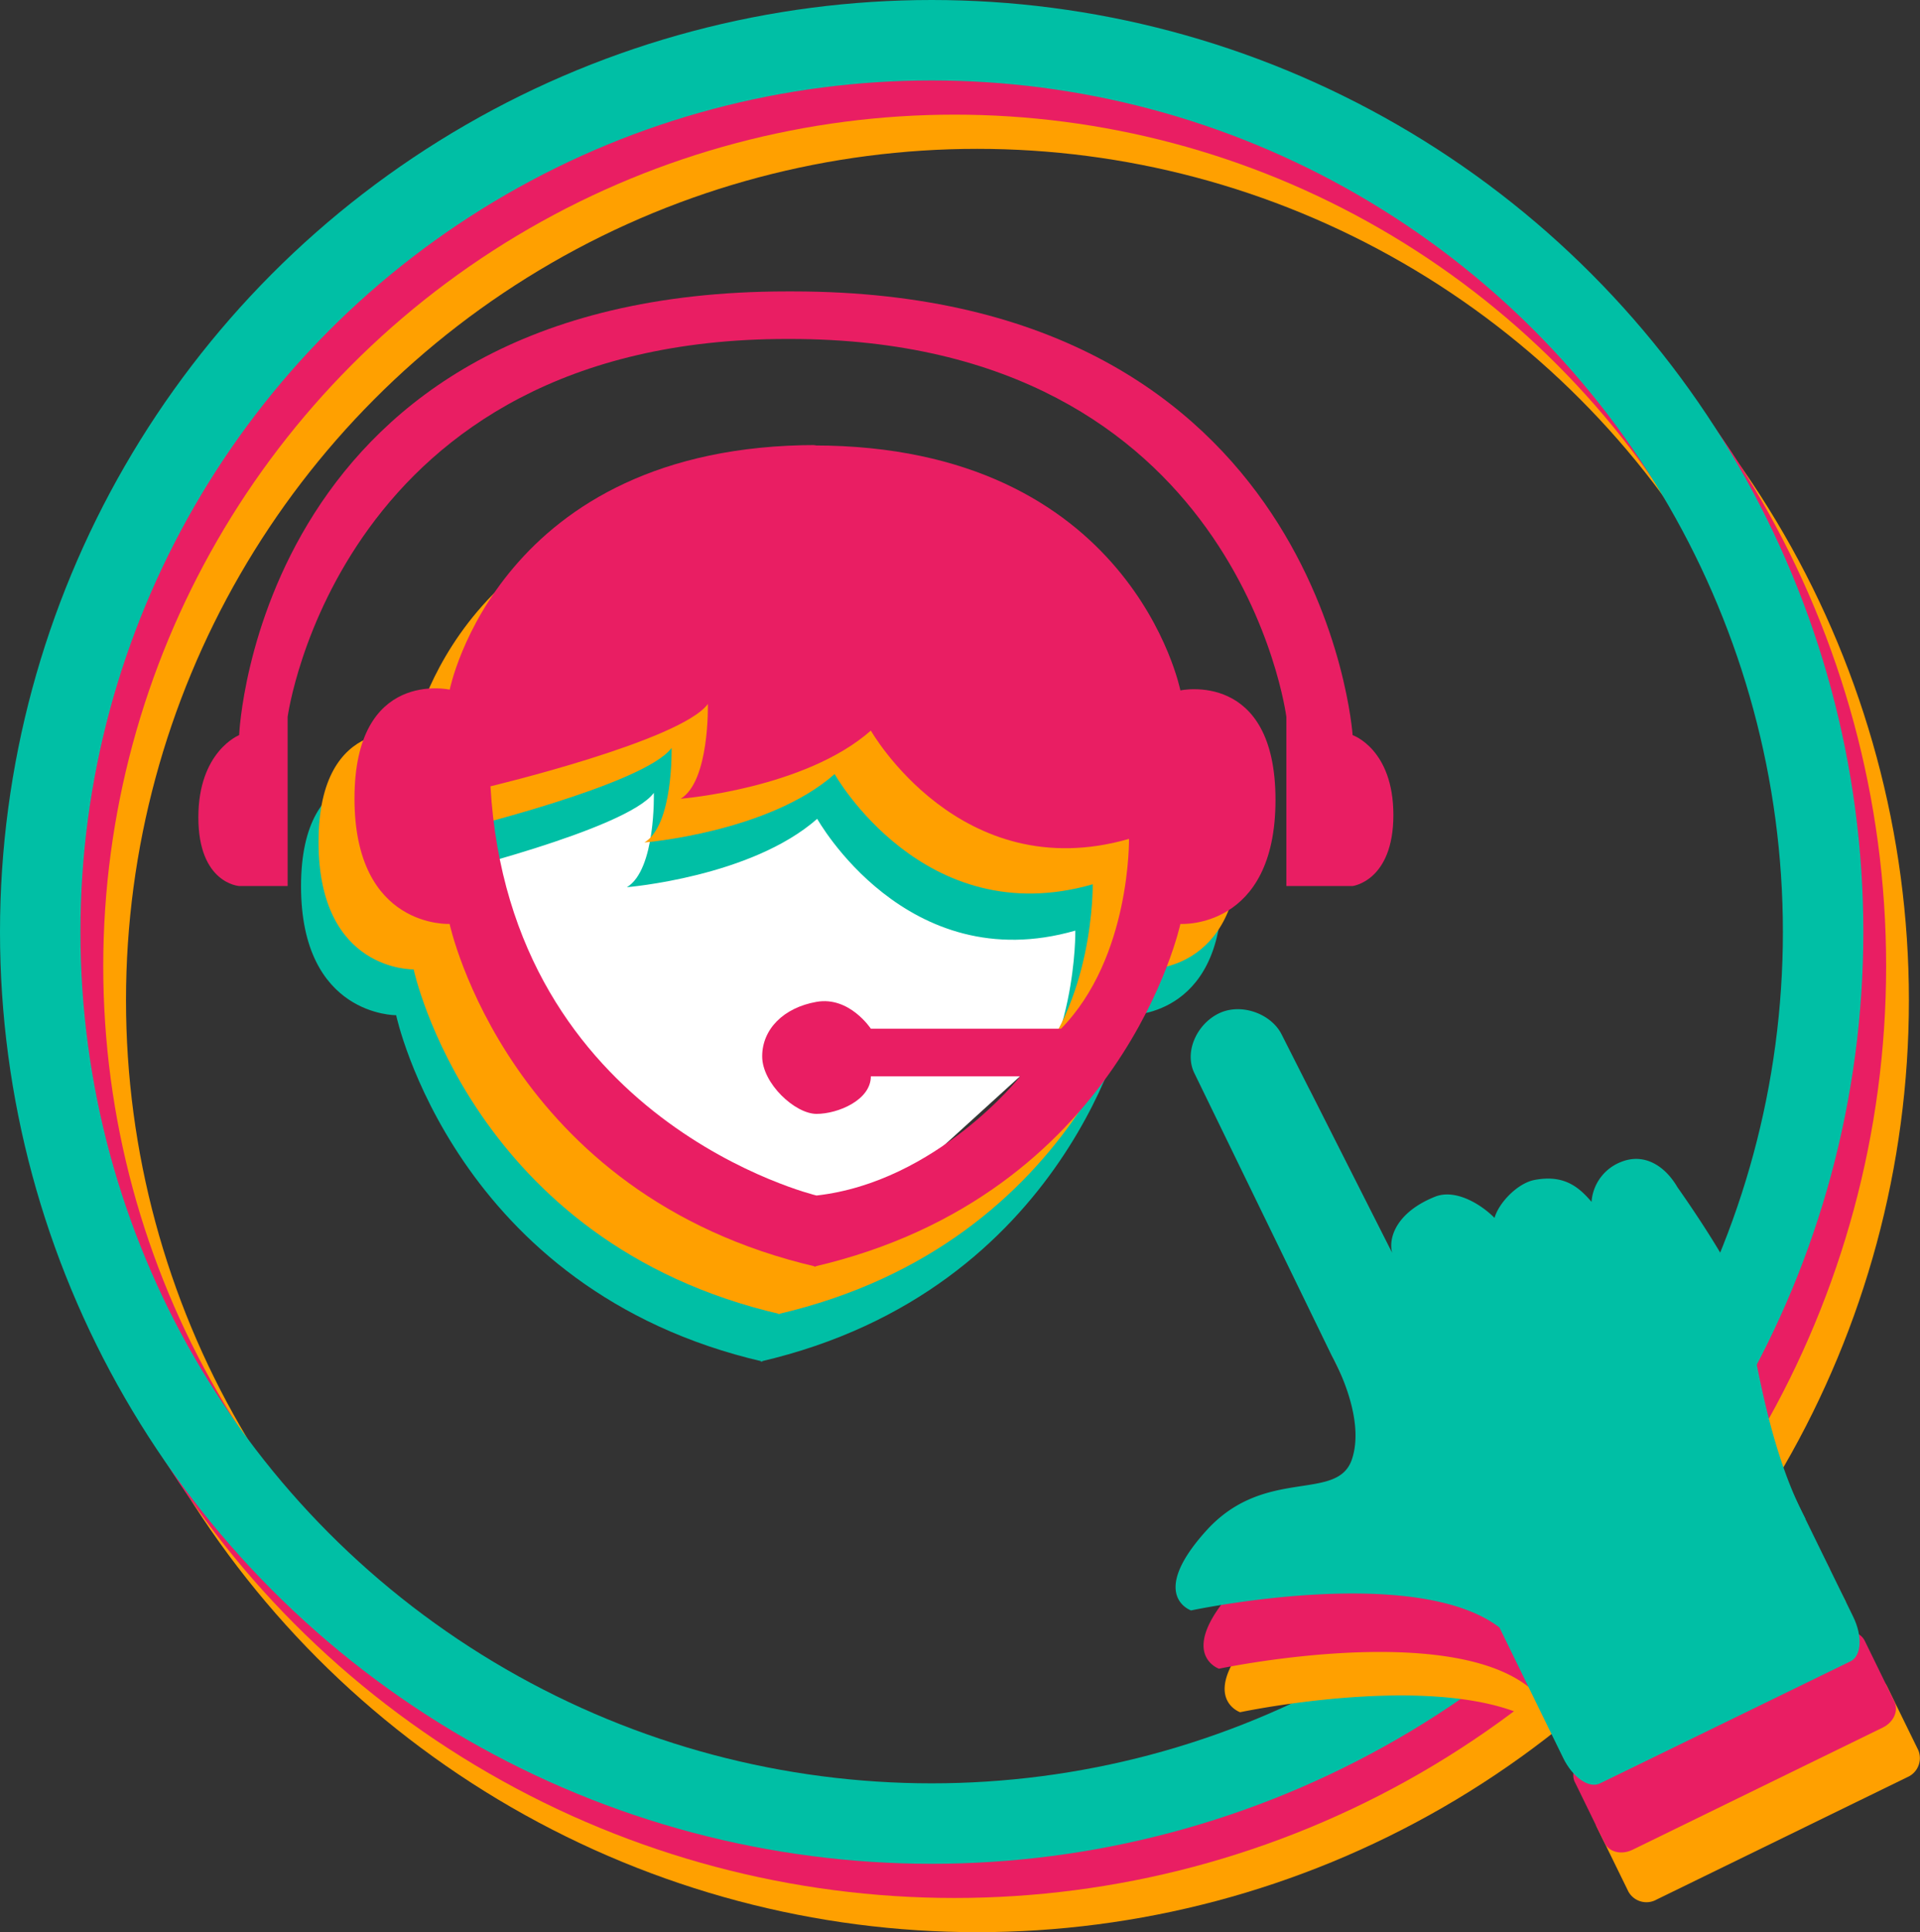 <svg xmlns="http://www.w3.org/2000/svg" viewBox="0 0 477.39 480.3"><rect x="0" y="0" width="477.39" height="480.3" fill="#333333" stroke="none"/><defs><style>.cls-1,.cls-2,.cls-3{fill:none;stroke-miterlimit:10;stroke-width:20px;}.cls-1{stroke:#ffa000;}.cls-2{stroke:#e91e63;}.cls-3{stroke:#00bfa5;}.cls-4{fill:#fff;}.cls-10,.cls-5{fill:#00bfa5;}.cls-5,.cls-6,.cls-7{fill-rule:evenodd;}.cls-6,.cls-8{fill:#ffa000;}.cls-7,.cls-9{fill:#e91e63;}</style></defs><title>Yooz-2020-Icons-PageContact-Web-Ask-Support</title><g id="Calque_2" data-name="Calque 2"><circle class="cls-1" cx="242.98" cy="248.65" r="221.65"/><circle class="cls-2" cx="237.32" cy="240.15" r="221.65"/><circle class="cls-3" cx="231.65" cy="231.65" r="221.65"/></g><g id="Support"><polygon class="cls-4" points="98.5 193.29 195.68 143.38 278.45 214.33 266.63 255.72 201.59 314.84 121.95 261.63 98.5 193.29"/><path class="cls-5" d="M196.56,143c-79.14,0-91.2,60.8-91.2,60.8s-23.65-5.31-23.65,27,23.65,32.06,23.65,32.06,14.47,68.38,91.2,86.11h-.7c76.73-17.73,91.2-86.11,91.2-86.11s23.65,1.1,23.65-31.23-23.65-27.44-23.65-27.44-12.06-61-91.2-61Zm49.86,158.7s-20.35,25.36-50.26,28.74c0,0-76-18.7-80.87-102.17,0,0,47.39-11.51,54.14-20.68,0,0,.53,19.1-6.7,23.45,0,0,30.9-2.53,47.32-17,0,0,22.2,39.85,64.18,27.79,0,0,.5,30.31-16.87,48.05Z" transform="translate(-6.86 -10.5)"/><path class="cls-6" d="M200.91,132c-79.14,0-91.2,60.8-91.2,60.8s-23.65-5.31-23.65,27,23.65,31.67,23.65,31.67,14.46,68,91.2,85.71h-.7c76.73-17.74,91.2-85.71,91.2-85.71s23.65,1.3,23.65-31-23.65-27.33-23.65-27.33-12.06-61-91.2-61Zm50.64,157.9S230.81,315.63,200.9,319c0,0-76.25-18.49-81.06-102,0,0,47.29-11.41,54-20.58,0,0,.48,19.15-6.75,23.5,0,0,30.88-2.5,47.29-17,0,0,22.2,39.47,64.17,27.4,0,0,.49,29.93-16.89,47.67Z" transform="translate(-6.86 -10.5)"/><path class="cls-7" d="M203.27,94.76c111.47,0,123.43,93.93,123.43,93.93v42.06h16.48s10.13-1.25,10.13-17.66-10.13-19.85-10.13-19.85S335.73,82.94,204,82.94h-1.46c-131.74,0-136.22,110.3-136.22,110.3s-10.14,4-10.14,20.44,10.14,17.07,10.14,17.07H78.38V188.69S91.07,94.76,202.54,94.76Z" transform="translate(-6.86 -10.5)"/><path class="cls-7" d="M209.88,121.13c-79.14,0-91.2,60.8-91.2,60.8S95,176.62,95,209s23.65,31.17,23.65,31.17,14.46,67.49,91.2,85.22h-.7c76.73-17.73,91.2-85.22,91.2-85.22S324,241.67,324,209.34s-23.65-27.22-23.65-27.22-12.06-60.89-91.2-60.89Zm60.8,145.09H223.39s-5.31-8.12-13.51-6.68-13.51,6.8-13.51,13.55,8.19,14.3,13.51,14.3,13.51-3.43,13.51-9.34h37.15s-20.75,26.25-50.66,29.63c0,0-76.25-18.25-81.07-101.72,0,0,47.29-11.29,54.05-20.46,0,0,.48,19.2-6.76,23.55,0,0,30.88-2.47,47.29-16.94,0,0,22.19,39,64.18,26.92,0,0,.48,29.45-16.89,47.19" transform="translate(-6.86 -10.5)"/></g><g id="Calque_1" data-name="Calque 1"><path class="cls-8" d="M396.38,445c.27-.18.45-.47.76-.62l68.68-35.69c-10.88-20.84-22.77-44.89-26.15-53.56s-3.19-24.07-3.19-24.07c-3-5.18-8.12-8.64-14-6.3a11.52,11.52,0,0,0-7.39,9.91c-3.38-4-7.08-6.76-14.11-5.47-4.26.78-8.95,5.66-10,9.43-3.44-3.46-9.76-7.29-14.81-5.28-9.51,3.8-11.68,10.12-10.68,13.93l-27.35-54.23c-2.57-5.25-10.1-8.05-15.64-5.35s-8.71,9.6-6.14,14.86l34,70.27s8.62,15,4.91,25.76-21.67,1.6-36.27,17.71-3.8,19.82-3.8,19.82,65.12-13.82,81.16,8.88" transform="translate(-6.86 -10.5)"/><path class="cls-8" d="M403.91,464.7l7.83,16a5.13,5.13,0,0,0,7,2l62.33-30.42a5.15,5.15,0,0,0,2.75-6.73l-7.83-16a5.15,5.15,0,0,0-7-2L406.65,458a5.14,5.14,0,0,0-2.74,6.73" transform="translate(-6.86 -10.5)"/><path class="cls-9" d="M391.07,434.13c.27-.17.45-.46.76-.61l70-33c-10.88-20.84-24.9-48.37-22-55.57-3.39-8.72-8.6-24.7-8.6-24.7-3-5.17-8.12-8.64-14-6.31a11.55,11.55,0,0,0-7.39,9.92c-3.38-4-7.08-6.77-14.11-5.48-4.26.78-9,5.67-10,9.44-3.45-3.46-9.76-7.29-14.81-5.28-9.51,3.8-11.69,10.12-10.68,13.93l-27.36-54.23c-2.56-5.24-10.09-8-15.63-5.35s-8.71,9.61-6.14,14.86l34,70.27s8.62,15,4.91,25.76-21.68,1.6-36.27,17.71-3.8,19.82-3.8,19.82,65.11-13.82,81.16,8.87" transform="translate(-6.86 -10.5)"/><path class="cls-9" d="M398.47,453.56l7.36,15.08c1.11,2.26,4.17,3,6.87,1.71L475,439.93c2.7-1.32,4-4.21,2.88-6.47l-7.36-15.08c-1.11-2.27-4.17-3-6.87-1.72l-62.33,30.43c-2.7,1.31-4,4.2-2.87,6.47" transform="translate(-6.86 -10.5)"/><path class="cls-10" d="M384.06,419.61c.27-.18.45-.47.76-.62l70.92-31c-10.91-20.82-12.89-48-16.27-56.65s-15.53-25.72-15.53-25.72c-3-5.17-8.13-8.64-14-6.29a11.52,11.52,0,0,0-7.36,9.93c-3.39-4-7.1-6.76-14.12-5.46-4.25.78-8.93,5.67-10,9.44-3.44-3.46-9.76-7.28-14.8-5.26-9.5,3.81-11.66,10.13-10.66,13.94l-27.43-54.19c-2.57-5.24-10.1-8-15.63-5.33s-8.69,9.61-6.11,14.87L338,347.51s8.64,14.95,5,25.75-21.67,1.62-36.23,17.75-3.76,19.81-3.76,19.81,65.05-13.89,81.13,8.79" transform="translate(-6.86 -10.5)"/><path class="cls-10" d="M379.9,415.51l15.64,32c2.35,4.82,6.42,7.64,9.11,6.32L467,423.45c2.7-1.32,3-6.26.63-11.08l-15.64-32c-2.36-4.82-6.42-7.64-9.12-6.32l-62.33,30.42c-2.7,1.32-3,6.26-.62,11.08" transform="translate(-6.86 -10.5)"/></g></svg>